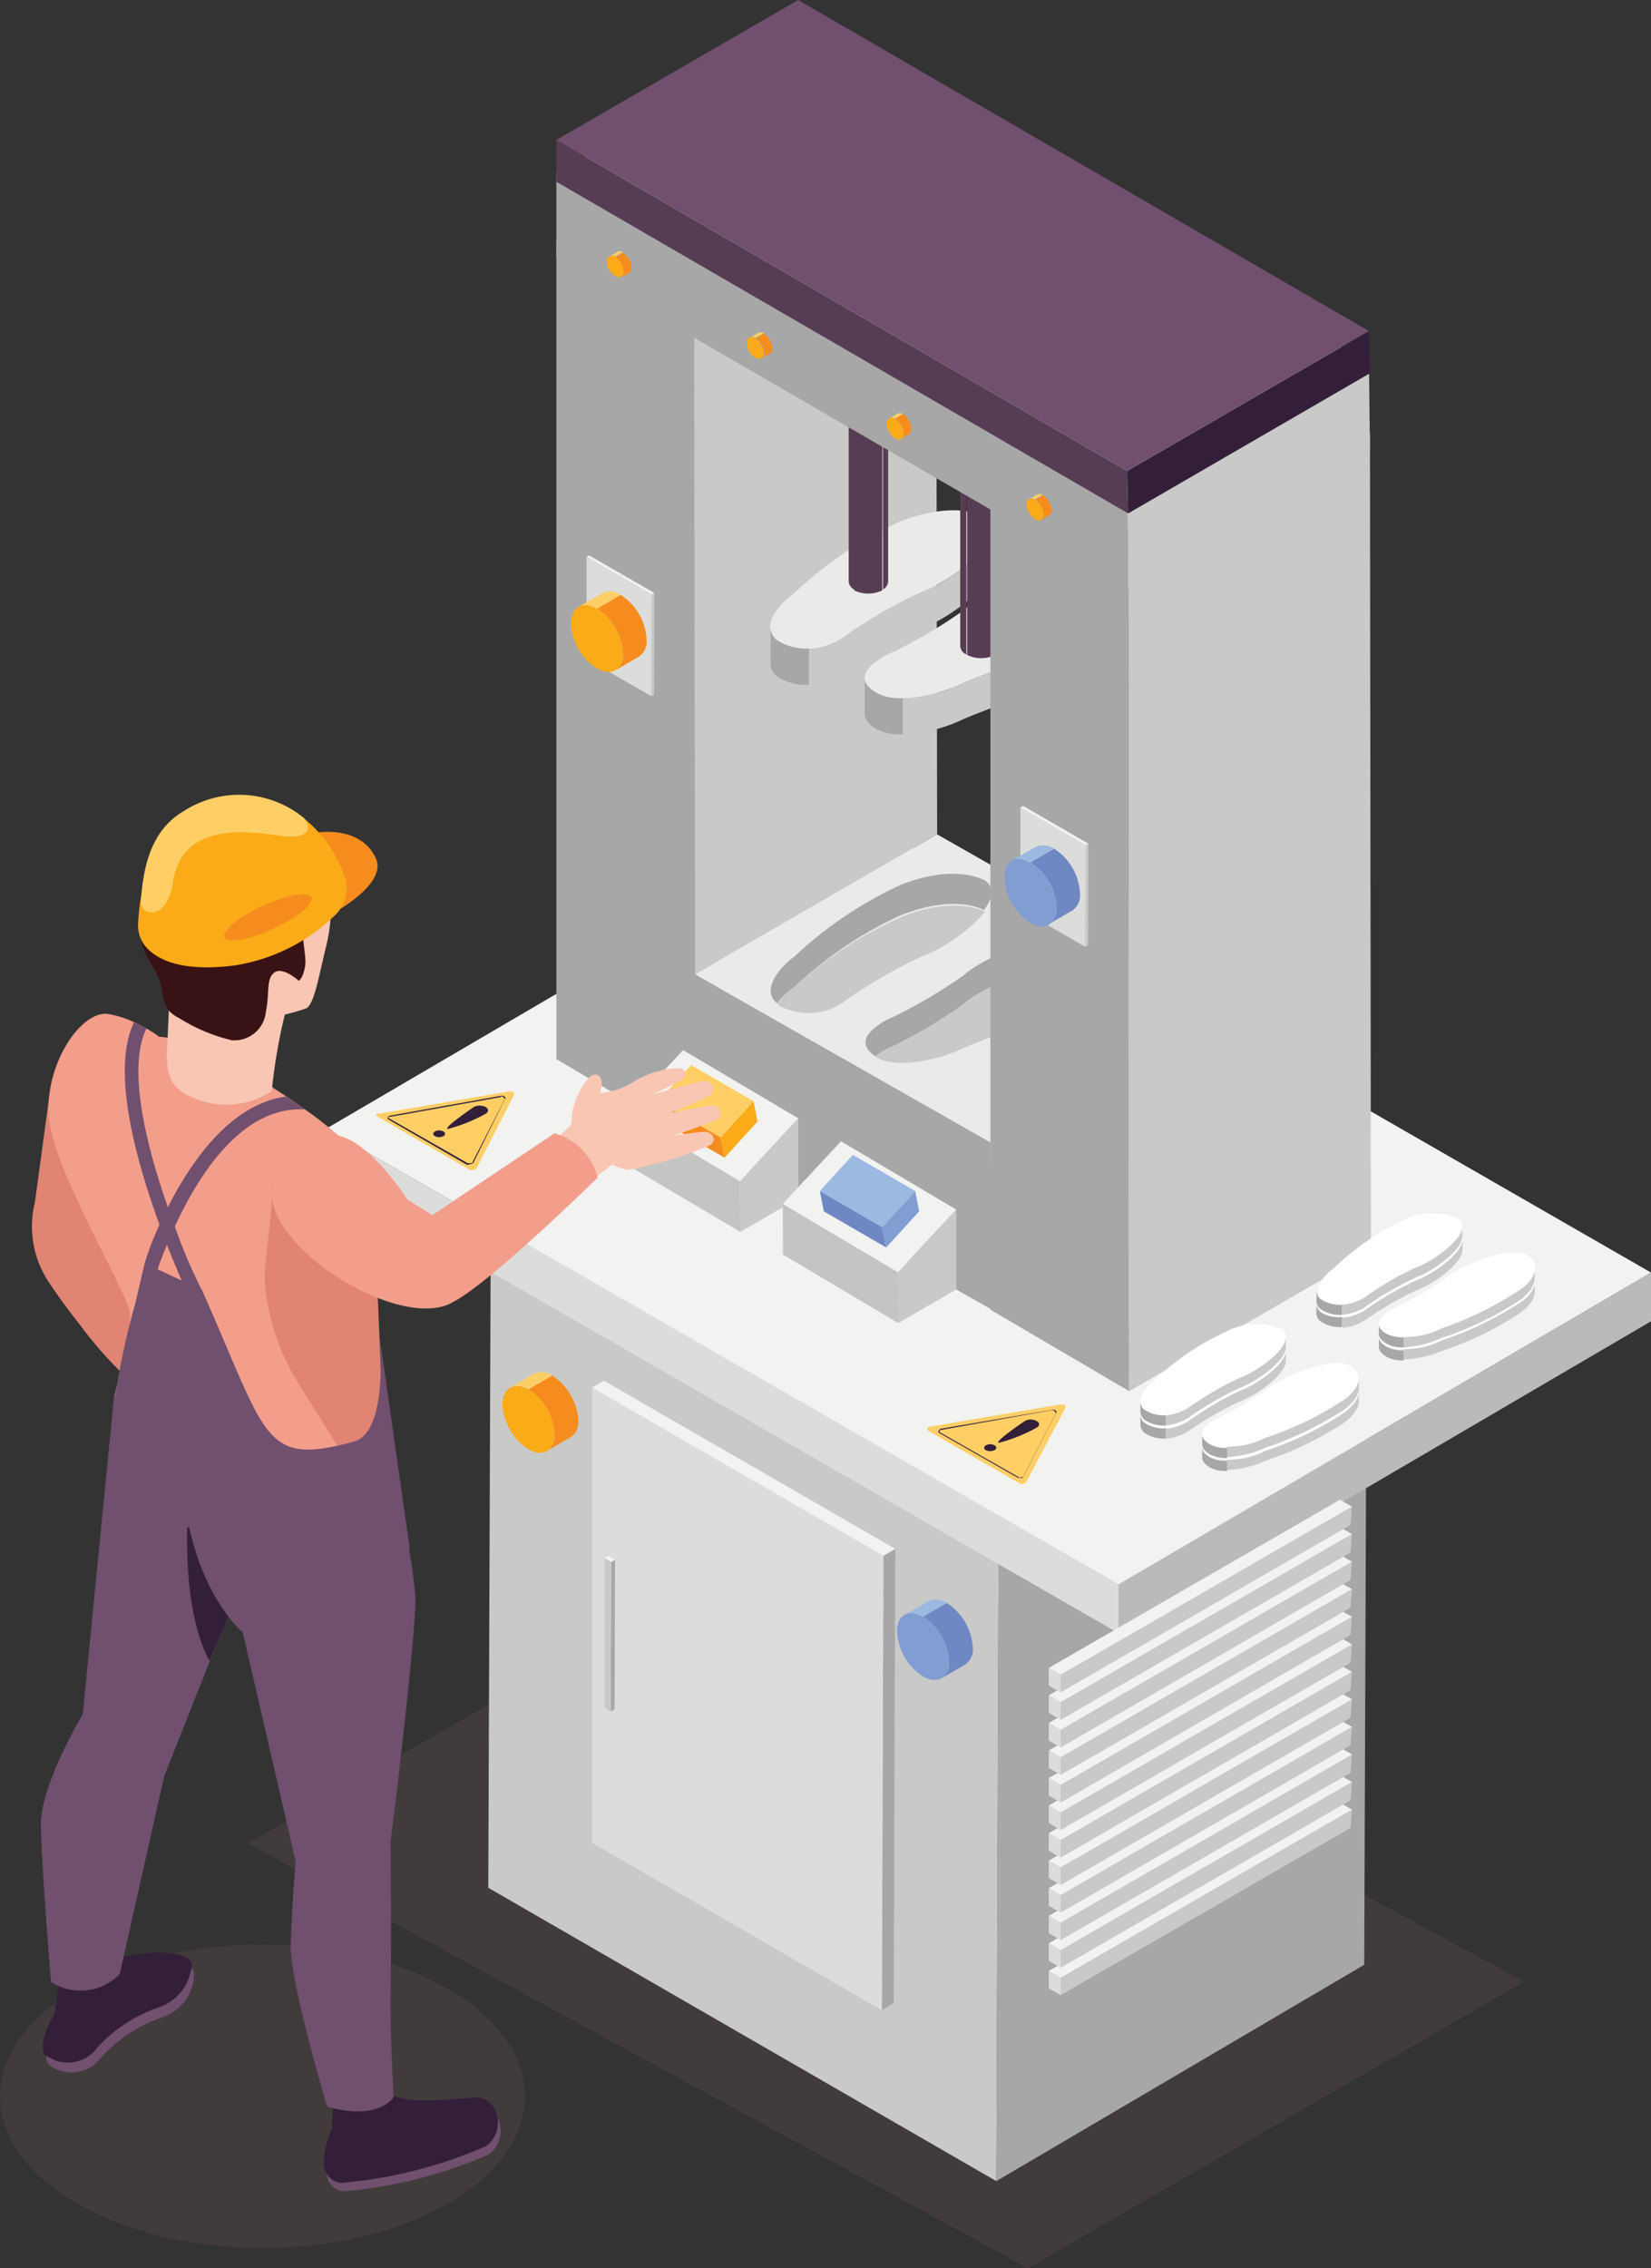 <?xml version="1.0" encoding="UTF-8"?> <svg xmlns="http://www.w3.org/2000/svg" viewBox="0 0 83.65 114.91"><rect x="0" y="0" width="83.65" height="114.91" fill="#333333" stroke="none"/><defs><style>.cls-1{opacity:0.5;}.cls-2{fill:#524345;}.cls-3{isolation:isolate;}.cls-4{fill:#a7a7a7;}.cls-5{fill:#c9c9c8;}.cls-6{fill:#f2f2f0;}.cls-7{fill:#ffcf66;}.cls-8{fill:#f68c1e;}.cls-9{fill:#fbab17;}.cls-10{fill:#dcdcdb;}.cls-11{fill:#9bb9e1;}.cls-12{fill:#6e88c3;}.cls-13{fill:#819ed3;}.cls-14{fill:#bababa;}.cls-15{fill:#331f3a;}.cls-16{fill:#eaeae8;}.cls-17{fill:#563d54;}.cls-18{fill:#70506e;}.cls-19{fill:#c4c4c3;}.cls-20{fill:#f8c6b3;}.cls-21{fill:#e18474;}.cls-22{fill:#f39d8b;}.cls-23{fill:#391215;}.cls-24{fill:#fff;}</style></defs><g id="Слой_2" data-name="Слой 2"><g id="Слой_1-2" data-name="Слой 1"><g class="cls-1"><ellipse class="cls-2" cx="13.3" cy="106.2" rx="13.3" ry="7.68"></ellipse></g><g class="cls-1"><polygon class="cls-2" points="77.21 100.4 37.71 78.88 12.58 93.39 52.08 114.91 77.21 100.4"></polygon></g><g class="cls-3"><polygon class="cls-4" points="69.25 64.69 69.12 99.54 50.48 110.5 50.61 75.64 69.25 64.69"></polygon><polygon class="cls-5" points="50.61 75.64 50.48 110.5 24.74 95.64 24.87 60.78 50.61 75.64"></polygon><polygon class="cls-6" points="69.25 64.69 50.61 75.64 24.87 60.78 43.52 49.83 69.25 64.69"></polygon></g><g class="cls-3"><path class="cls-7" d="M25.84,70.3l1.21-.7a.92.92,0,0,1,.93.09l-1.2.7A.93.93,0,0,0,25.84,70.3Z"></path><path class="cls-8" d="M28.91,72.81l-1.2.7a.89.89,0,0,0,.38-.84,2.88,2.88,0,0,0-1.31-2.28l1.2-.7A2.92,2.92,0,0,1,29.3,72,.89.89,0,0,1,28.91,72.81Z"></path><path class="cls-9" d="M26.78,70.39a2.88,2.88,0,0,1,1.31,2.28c0,.84-.59,1.17-1.32.75a2.88,2.88,0,0,1-1.31-2.27C25.46,70.31,26.05,70,26.78,70.39Z"></path></g><g class="cls-3"><polygon class="cls-4" points="45.36 78.47 45.28 101.49 44.68 101.84 44.76 78.82 45.36 78.47"></polygon><polygon class="cls-10" points="44.76 78.82 44.68 101.84 30 93.36 30 70.3 44.76 78.82"></polygon><polygon class="cls-6" points="45.36 78.47 44.76 78.82 30 70.3 30.6 69.95 45.36 78.47"></polygon></g><g class="cls-3"><path class="cls-11" d="M45.83,81.82l1.21-.7a.92.92,0,0,1,.93.09l-1.2.7A.93.93,0,0,0,45.83,81.82Z"></path><path class="cls-12" d="M48.9,84.33l-1.2.7a.92.92,0,0,0,.38-.85,2.85,2.85,0,0,0-1.31-2.27l1.2-.7a2.9,2.9,0,0,1,1.32,2.27A.92.92,0,0,1,48.9,84.33Z"></path><path class="cls-13" d="M46.77,81.91a2.85,2.85,0,0,1,1.31,2.27c0,.84-.59,1.17-1.32.75a2.88,2.88,0,0,1-1.31-2.27C45.45,81.82,46,81.49,46.77,81.91Z"></path></g><g class="cls-3"><polygon class="cls-4" points="31.16 79.02 31.14 86.59 30.94 86.71 30.97 79.13 31.16 79.02"></polygon><polygon class="cls-5" points="30.97 79.13 30.94 86.71 30.63 86.52 30.63 78.94 30.97 79.13"></polygon><polygon class="cls-6" points="31.16 79.02 30.97 79.13 30.63 78.94 30.83 78.82 31.16 79.02"></polygon></g><polygon class="cls-14" points="83.65 64.47 83.65 66.94 56.67 82.74 56.67 80.27 83.65 64.47"></polygon><polygon class="cls-10" points="56.67 80.27 56.67 82.74 16.53 59.65 16.53 57.18 56.67 80.27"></polygon><polygon class="cls-6" points="83.65 64.47 56.67 80.27 16.53 57.18 43.51 41.38 83.65 64.47"></polygon><path class="cls-7" d="M19.12,56.57l4.65,2.68c.11.06.3,0,.34,0l1.95-3.81c0-.09-.1-.17-.26-.15l-6.59,1.13C19.06,56.39,19,56.5,19.12,56.57Z"></path><path class="cls-15" d="M23.77,59a.31.31,0,0,1-.13,0l-3.95-2.28a.09.09,0,0,1-.05-.1s.06-.09.13-.1l5.6-1a.21.21,0,0,1,.22.06.08.08,0,0,1,0,.09L24,58.88a.13.13,0,0,1-.1.07Zm1.61-3.42-5.6,1c-.06,0-.09,0-.1.06a.07.07,0,0,0,0,0l4,2.28a.24.24,0,0,0,.17,0s.06,0,.07,0l1.65-3.23s0,0,0,0A.2.2,0,0,0,25.38,55.54Z"></path><path class="cls-15" d="M24.6,56.43a8.18,8.18,0,0,1-1.93.77c-.17-.09,1.17-1,1.34-1.12a.68.68,0,0,1,.59,0C24.77,56.18,24.77,56.33,24.6,56.43Z"></path><path class="cls-15" d="M22.46,57.56a.45.45,0,0,1-.42,0c-.12-.06-.12-.17,0-.24a.45.45,0,0,1,.42,0C22.58,57.39,22.58,57.5,22.46,57.56Z"></path><path class="cls-7" d="M47,72.47l4.65,2.68c.11.07.3,0,.34-.05L54,71.29c0-.09-.1-.17-.26-.14l-6.59,1.12C47,72.29,46.93,72.4,47,72.47Z"></path><path class="cls-15" d="M51.69,74.86a.28.28,0,0,1-.13,0l-4-2.28a.09.09,0,0,1,0-.1s.06-.09.13-.1l5.6-.95a.22.22,0,0,1,.22.06.08.08,0,0,1,0,.09l-1.65,3.23a.13.13,0,0,1-.1.07Zm1.61-3.42-5.6,1a.13.13,0,0,0-.1.06.07.07,0,0,0,0,.05l4,2.28a.24.24,0,0,0,.17,0,.13.13,0,0,0,.07,0l1.65-3.23s0,0,0,0A.2.2,0,0,0,53.3,71.44Z"></path><path class="cls-15" d="M52.52,72.33a8.18,8.18,0,0,1-1.93.77c-.17-.09,1.17-1,1.34-1.11a.62.62,0,0,1,.59,0C52.69,72.08,52.69,72.23,52.52,72.33Z"></path><path class="cls-15" d="M50.38,73.47a.51.51,0,0,1-.42,0,.13.13,0,0,1,0-.25.45.45,0,0,1,.42,0A.13.13,0,0,1,50.38,73.47Z"></path><g class="cls-3"><polygon class="cls-10" points="53.14 99.85 53.14 100.73 53.74 101.08 53.74 100.2 53.14 99.85"></polygon><polygon class="cls-5" points="53.74 100.2 53.74 101.08 68.42 92.61 68.5 91.68 53.74 100.2"></polygon><polygon class="cls-6" points="53.14 99.85 53.74 100.2 68.5 91.68 67.89 91.33 53.14 99.85"></polygon></g><g class="cls-3"><polygon class="cls-10" points="53.14 98.45 53.14 99.34 53.74 99.69 53.74 98.8 53.14 98.45"></polygon><polygon class="cls-5" points="53.74 98.8 53.74 99.69 68.42 91.21 68.5 90.28 53.74 98.8"></polygon><polygon class="cls-6" points="53.14 98.45 53.74 98.8 68.5 90.28 67.89 89.93 53.14 98.45"></polygon></g><g class="cls-3"><polygon class="cls-10" points="53.14 97.06 53.14 97.94 53.74 98.29 53.74 97.41 53.14 97.06"></polygon><polygon class="cls-5" points="53.74 97.41 53.74 98.29 68.42 89.82 68.5 88.89 53.74 97.41"></polygon><polygon class="cls-6" points="53.14 97.06 53.74 97.41 68.5 88.89 67.89 88.53 53.14 97.06"></polygon></g><g class="cls-3"><polygon class="cls-10" points="53.14 95.66 53.14 96.55 53.74 96.9 53.74 96.01 53.14 95.66"></polygon><polygon class="cls-5" points="53.74 96.01 53.74 96.9 68.42 88.42 68.5 87.49 53.74 96.01"></polygon><polygon class="cls-6" points="53.14 95.66 53.74 96.01 68.5 87.49 67.89 87.14 53.14 95.66"></polygon></g><g class="cls-3"><polygon class="cls-10" points="53.14 94.26 53.14 95.15 53.74 95.5 53.74 94.61 53.14 94.26"></polygon><polygon class="cls-5" points="53.74 94.61 53.74 95.5 68.42 87.03 68.5 86.09 53.74 94.61"></polygon><polygon class="cls-6" points="53.14 94.26 53.74 94.61 68.5 86.09 67.89 85.74 53.14 94.26"></polygon></g><g class="cls-3"><polygon class="cls-10" points="53.14 92.87 53.14 93.76 53.74 94.11 53.74 93.22 53.14 92.87"></polygon><polygon class="cls-5" points="53.74 93.22 53.74 94.11 68.42 85.63 68.5 84.7 53.74 93.22"></polygon><polygon class="cls-6" points="53.14 92.87 53.74 93.22 68.5 84.7 67.89 84.35 53.14 92.87"></polygon></g><g class="cls-3"><polygon class="cls-10" points="53.14 91.47 53.14 92.36 53.74 92.71 53.74 91.82 53.14 91.47"></polygon><polygon class="cls-5" points="53.74 91.82 53.74 92.71 68.42 84.24 68.5 83.31 53.74 91.82"></polygon><polygon class="cls-6" points="53.14 91.47 53.74 91.82 68.5 83.31 67.89 82.95 53.14 91.47"></polygon></g><g class="cls-3"><polygon class="cls-10" points="53.14 90.08 53.14 90.97 53.74 91.32 53.74 90.43 53.14 90.08"></polygon><polygon class="cls-5" points="53.74 90.43 53.74 91.32 68.42 82.84 68.5 81.91 53.74 90.43"></polygon><polygon class="cls-6" points="53.14 90.08 53.74 90.43 68.5 81.91 67.89 81.56 53.14 90.08"></polygon></g><g class="cls-3"><polygon class="cls-10" points="53.14 88.68 53.14 89.57 53.74 89.92 53.74 89.03 53.14 88.68"></polygon><polygon class="cls-5" points="53.74 89.03 53.74 89.92 68.42 81.45 68.5 80.51 53.74 89.03"></polygon><polygon class="cls-6" points="53.14 88.68 53.74 89.03 68.5 80.51 67.89 80.16 53.14 88.68"></polygon></g><g class="cls-3"><polygon class="cls-10" points="53.14 87.29 53.14 88.18 53.74 88.53 53.74 87.64 53.14 87.29"></polygon><polygon class="cls-5" points="53.74 87.64 53.74 88.53 68.42 80.05 68.5 79.12 53.74 87.64"></polygon><polygon class="cls-6" points="53.14 87.29 53.74 87.64 68.5 79.12 67.89 78.77 53.14 87.29"></polygon></g><g class="cls-3"><polygon class="cls-10" points="53.14 85.89 53.14 86.78 53.74 87.13 53.74 86.24 53.14 85.89"></polygon><polygon class="cls-5" points="53.74 86.24 53.74 87.13 68.42 78.66 68.5 77.72 53.74 86.24"></polygon><polygon class="cls-6" points="53.14 85.89 53.74 86.24 68.5 77.72 67.89 77.37 53.14 85.89"></polygon></g><g class="cls-3"><polygon class="cls-10" points="53.14 84.5 53.14 85.39 53.74 85.74 53.74 84.85 53.14 84.5"></polygon><polygon class="cls-5" points="53.74 84.85 53.74 85.74 68.42 77.26 68.5 76.33 53.74 84.85"></polygon><polygon class="cls-6" points="53.14 84.5 53.74 84.85 68.5 76.33 67.89 75.98 53.14 84.5"></polygon></g><polygon class="cls-4" points="28.19 12.21 28.19 53.66 35.22 57.8 38.12 35.79 35.17 16.32 28.19 12.21"></polygon><g class="cls-3"><polygon class="cls-5" points="35.17 16.32 35.22 49.36 47.48 42.27 47.43 9.22 35.17 16.32"></polygon><polygon class="cls-6" points="28.19 12.21 35.17 16.32 44.82 10.75 37.83 6.64 28.19 12.21"></polygon></g><g class="cls-3"><polygon class="cls-4" points="35.22 49.36 35.22 57.8 50.23 66.34 50.18 57.87 35.22 49.36"></polygon><polygon class="cls-16" points="35.22 49.36 50.18 57.87 62.43 50.78 47.48 42.27 35.22 49.36"></polygon></g><path class="cls-4" d="M48.8,50.89c.88-.84,5-2.74,6.57-1.82a1.86,1.86,0,0,1,.27.23,1.11,1.11,0,0,0-.23-1.73c-1.61-.92-5.69,1-6.56,1.82a25,25,0,0,1-4,2.32c-1.11.65-1.32,1.26-.5,1.8a4.6,4.6,0,0,1,.46-.3A24.49,24.49,0,0,0,48.8,50.89Z"></path><path class="cls-5" d="M48.71,53.15c1.2-.57,4.37-1.51,6.25-3.12a4,4,0,0,0,.68-.73,1.86,1.86,0,0,0-.27-.23c-1.61-.92-5.69,1-6.57,1.82a24.49,24.49,0,0,1-4,2.32,4.6,4.6,0,0,0-.46.3.5.5,0,0,0,.12.08C45.45,54.15,47.51,53.71,48.71,53.15Z"></path><path class="cls-4" d="M40.25,50a20.12,20.12,0,0,1,5.36-3.62c2.76-1.1,4.16-.32,4.24-.27l0,0c.46-.61.57-1.18,0-1.54-.08,0-1.48-.83-4.24.27a20.12,20.12,0,0,0-5.36,3.62c-.92.67-1.65,1.79-.87,2.37A3.78,3.78,0,0,1,40.25,50Z"></path><path class="cls-5" d="M42.75,50.76a24.19,24.19,0,0,1,4-2.32,8.36,8.36,0,0,0,3.17-2.26l0,0c-.08,0-1.48-.83-4.24.27A20.12,20.12,0,0,0,40.25,50a3.78,3.78,0,0,0-.87.87l.12.09A3.11,3.11,0,0,0,42.75,50.76Z"></path><g class="cls-3"><path class="cls-4" d="M44.44,35.11c-.43-.24-.63-.5-.63-.77v1.83c0,.27.2.53.62.78a2.6,2.6,0,0,0,1.31.25V35.37A2.46,2.46,0,0,1,44.44,35.11Z"></path><path class="cls-5" d="M54.92,31.56c-1.88,1.6-5.05,2.55-6.25,3.11a7.74,7.74,0,0,1-2.93.7V37.2a7.74,7.74,0,0,0,2.93-.7c1.19-.56,4.36-1.51,6.24-3.11.76-.65,1-1.17,1-1.56V30C55.91,30.39,55.67,30.91,54.92,31.56Z"></path><path class="cls-16" d="M55.37,29.1c.07,0,1.42.85-.45,2.46s-5.05,2.55-6.25,3.11-3.26,1-4.23.44-.79-1.2.38-1.88a24.46,24.46,0,0,0,4-2.31C49.68,30.08,53.76,28.17,55.37,29.1Z"></path></g><path class="cls-16" d="M49.85,26.16c1.61.93-1.67,3.3-3.12,3.81a24.16,24.16,0,0,0-4,2.31,3.11,3.11,0,0,1-3.25.23c-1-.56-.22-1.76.75-2.45a19.86,19.86,0,0,1,5.36-3.63C48.37,25.34,49.77,26.12,49.85,26.16Z"></path><path class="cls-4" d="M39.5,32.51a.81.81,0,0,1-.46-.72v1.83a.8.8,0,0,0,.45.72,2.52,2.52,0,0,0,1.51.35V32.86A2.64,2.64,0,0,1,39.5,32.51Z"></path><path class="cls-5" d="M46.73,30a24.16,24.16,0,0,0-4,2.31,3.93,3.93,0,0,1-1.75.58v1.83a3.9,3.9,0,0,0,1.74-.58,25.34,25.34,0,0,1,4-2.31c1.18-.42,3.55-2.05,3.56-3.15V26.82C50.28,27.92,47.9,29.55,46.73,30Z"></path><g class="cls-3"><path class="cls-17" d="M43,19l0,10.46a.5.5,0,0,0,.31.42l0,0V19.43A.53.53,0,0,1,43,19Z"></path><path class="cls-17" d="M44.74,19.43h0V29.86a.49.49,0,0,0,.26-.4l0-10.45A.51.51,0,0,1,44.74,19.43Z"></path><path class="cls-17" d="M43.28,19.43V29.91a1.64,1.64,0,0,0,1.42,0l0,0V19.43A1.63,1.63,0,0,1,43.28,19.43Z"></path><path class="cls-16" d="M44.74,18.58c.41.23.41.61,0,.85a1.63,1.63,0,0,1-1.46,0c-.41-.24-.41-.62,0-.85A1.59,1.59,0,0,1,44.74,18.58Z"></path></g><g class="cls-3"><path class="cls-17" d="M48.65,22.28l0,10.45a.51.51,0,0,0,.31.43l0,0V22.7A.51.51,0,0,1,48.65,22.28Z"></path><path class="cls-4" d="M50.42,22.71h0V33.14a.51.51,0,0,0,.27-.4l0-10.46A.52.52,0,0,1,50.42,22.71Z"></path><path class="cls-17" d="M49,22.7V33.18a1.61,1.61,0,0,0,1.42,0l0,0V22.71A1.6,1.6,0,0,1,49,22.7Z"></path><path class="cls-16" d="M50.41,21.86a.45.45,0,0,1,0,.85,1.62,1.62,0,0,1-1.47,0c-.4-.23-.41-.61,0-.84A1.57,1.57,0,0,1,50.41,21.86Z"></path></g><g class="cls-3"><polygon class="cls-4" points="50.18 24.91 50.18 66.35 57.21 70.48 57.16 29.01 50.18 24.91"></polygon><polygon class="cls-5" points="57.16 29.01 57.21 70.48 69.46 63.39 69.41 21.91 57.16 29.01"></polygon></g><g class="cls-3"><polygon class="cls-4" points="28.19 8.73 28.19 13.06 57.16 29.86 57.11 25.5 28.19 8.73"></polygon><polygon class="cls-5" points="57.11 25.5 57.16 29.86 69.41 22.76 69.36 18.4 57.11 25.5"></polygon><polygon class="cls-6" points="28.19 8.73 57.11 25.5 69.36 18.4 40.44 1.63 28.19 8.73"></polygon></g><g class="cls-3"><polygon class="cls-17" points="28.19 7.09 28.19 9.21 57.16 26.01 57.11 23.86 28.19 7.09"></polygon><polygon class="cls-15" points="57.11 23.86 57.16 26.01 69.41 18.91 69.36 16.77 57.11 23.86"></polygon><polygon class="cls-18" points="28.19 7.09 57.11 23.86 69.36 16.77 40.44 0 28.19 7.09"></polygon></g><g class="cls-3"><polygon class="cls-19" points="37.51 62.41 31.67 58.95 31.66 56.37 37.5 59.84 37.51 62.41"></polygon><polygon class="cls-6" points="37.5 59.84 31.66 56.37 34.61 53.2 40.45 56.66 37.5 59.84"></polygon><polygon class="cls-5" points="40.45 56.66 40.45 60.71 37.51 62.41 37.5 59.84 40.45 56.66"></polygon></g><g class="cls-3"><polygon class="cls-8" points="33.35 55.79 33.55 56.82 36.71 58.65 36.51 57.62 33.35 55.79"></polygon><polygon class="cls-9" points="36.51 57.62 36.71 58.65 38.38 56.82 38.18 55.79 36.51 57.62"></polygon><polygon class="cls-7" points="33.35 55.79 36.51 57.62 38.18 55.79 35.02 53.96 33.35 55.79"></polygon></g><g class="cls-3"><polygon class="cls-19" points="45.51 67.03 39.67 63.56 39.66 60.99 45.5 64.45 45.51 67.03"></polygon><polygon class="cls-6" points="45.5 64.45 39.66 60.99 42.61 57.82 48.45 61.28 45.5 64.45"></polygon><polygon class="cls-5" points="48.45 61.28 48.45 65.33 45.51 67.03 45.5 64.45 48.45 61.28"></polygon></g><g class="cls-3"><polygon class="cls-12" points="41.54 60.34 41.74 61.37 44.9 63.2 44.7 62.17 41.54 60.34"></polygon><polygon class="cls-13" points="44.7 62.17 44.9 63.2 46.57 61.37 46.37 60.34 44.7 62.17"></polygon><polygon class="cls-11" points="41.54 60.34 44.7 62.17 46.37 60.34 43.21 58.51 41.54 60.34"></polygon></g><g class="cls-3"><polygon class="cls-5" points="55.14 42.74 55.13 47.89 54.99 47.97 55.01 42.82 55.14 42.74"></polygon><polygon class="cls-10" points="55.01 42.82 54.99 47.97 51.7 46.07 51.7 40.91 55.01 42.82"></polygon><polygon class="cls-6" points="55.14 42.74 55.01 42.82 51.7 40.91 51.84 40.83 55.14 42.74"></polygon></g><g class="cls-3"><polygon class="cls-5" points="33.15 30.04 33.14 35.2 33 35.27 33.02 30.12 33.15 30.04"></polygon><polygon class="cls-10" points="33.02 30.12 33 35.27 29.72 33.38 29.72 28.21 33.02 30.12"></polygon><polygon class="cls-6" points="33.15 30.04 33.02 30.12 29.72 28.21 29.85 28.14 33.15 30.04"></polygon></g><g class="cls-3"><path class="cls-7" d="M29.31,30.75l1.21-.7a.92.92,0,0,1,.93.09l-1.2.7A.93.93,0,0,0,29.31,30.75Z"></path><path class="cls-8" d="M32.38,33.26l-1.2.7a.93.93,0,0,0,.38-.84,2.89,2.89,0,0,0-1.31-2.28l1.2-.7a2.87,2.87,0,0,1,1.31,2.28A.91.91,0,0,1,32.38,33.26Z"></path><path class="cls-9" d="M30.25,30.84a2.89,2.89,0,0,1,1.31,2.28c0,.83-.59,1.17-1.32.74a2.83,2.83,0,0,1-1.31-2.26C28.93,30.76,29.52,30.42,30.25,30.84Z"></path></g><g class="cls-3"><path class="cls-11" d="M51.27,43.6l1.21-.7a1,1,0,0,1,.93.1l-1.21.7A1,1,0,0,0,51.27,43.6Z"></path><path class="cls-12" d="M54.34,46.12l-1.2.7a.94.94,0,0,0,.38-.85A2.86,2.86,0,0,0,52.2,43.7l1.21-.7a2.85,2.85,0,0,1,1.31,2.27A.92.92,0,0,1,54.34,46.12Z"></path><path class="cls-13" d="M52.2,43.7A2.86,2.86,0,0,1,53.52,46c0,.84-.59,1.17-1.32.75a2.85,2.85,0,0,1-1.31-2.27C50.89,43.61,51.48,43.28,52.2,43.7Z"></path></g><g class="cls-3"><path class="cls-7" d="M30.87,13l.39-.23a.28.28,0,0,1,.3,0l-.39.23A.28.28,0,0,0,30.87,13Z"></path><path class="cls-8" d="M31.87,13.83l-.39.22a.3.3,0,0,0,.12-.27,1,1,0,0,0-.43-.74l.39-.23a1,1,0,0,1,.43.74A.3.3,0,0,1,31.87,13.83Z"></path><path class="cls-9" d="M31.17,13a1,1,0,0,1,.43.74c0,.27-.19.38-.43.24a.92.92,0,0,1-.43-.74C30.74,13,30.94,12.9,31.17,13Z"></path></g><g class="cls-3"><path class="cls-7" d="M38,17.1l.39-.22a.32.32,0,0,1,.31,0l-.4.23A.3.3,0,0,0,38,17.1Z"></path><path class="cls-8" d="M39,17.92l-.39.23a.29.29,0,0,0,.12-.27,1,1,0,0,0-.43-.75l.4-.23a1,1,0,0,1,.43.75A.29.29,0,0,1,39,17.92Z"></path><path class="cls-9" d="M38.26,17.13a1,1,0,0,1,.43.75c0,.27-.19.38-.43.24a.94.94,0,0,1-.42-.74C37.84,17.11,38,17,38.26,17.13Z"></path></g><g class="cls-3"><path class="cls-7" d="M45.05,21.2l.4-.23a.3.3,0,0,1,.3,0l-.39.23A.3.3,0,0,0,45.05,21.2Z"></path><path class="cls-8" d="M46.05,22l-.39.22a.29.29,0,0,0,.13-.27,1,1,0,0,0-.43-.74l.39-.23a1,1,0,0,1,.43.74A.3.3,0,0,1,46.05,22Z"></path><path class="cls-9" d="M45.36,21.23a1,1,0,0,1,.43.74c0,.27-.2.38-.44.24a.93.93,0,0,1-.42-.74C44.93,21.2,45.12,21.09,45.36,21.23Z"></path></g><g class="cls-3"><path class="cls-7" d="M52.15,25.29l.39-.22a.28.28,0,0,1,.3,0l-.39.22A.3.3,0,0,0,52.15,25.29Z"></path><path class="cls-8" d="M53.15,26.11l-.4.23a.3.3,0,0,0,.13-.27,1,1,0,0,0-.43-.75l.39-.22a.92.92,0,0,1,.43.74A.3.3,0,0,1,53.15,26.11Z"></path><path class="cls-9" d="M52.45,25.32a1,1,0,0,1,.43.75c0,.27-.19.38-.43.24a1,1,0,0,1-.43-.74C52,25.3,52.21,25.19,52.45,25.32Z"></path></g><path class="cls-15" d="M3.13,99.21,2.77,102s-1,1.67-.43,2.18A1.86,1.86,0,0,0,5,103.69a7.55,7.55,0,0,1,3.08-2,2.34,2.34,0,0,0,1.65-2.15c-.09-.89-2.95-.63-3.86-.31l-.22-.74Z"></path><path class="cls-18" d="M9.69,99.7a2.44,2.44,0,0,1-1.65,2,7.55,7.55,0,0,0-3.08,2,1.86,1.86,0,0,1-2.62.44s0,0,0,0a.61.61,0,0,0,.19.5,1.86,1.86,0,0,0,2.62-.44,7.58,7.58,0,0,1,3.07-2A2.34,2.34,0,0,0,9.83,100,.42.42,0,0,0,9.69,99.7Z"></path><path class="cls-18" d="M5.79,70.68,4.2,86.84S2.07,90.4,2.08,92.41s.51,8,.51,8a2.77,2.77,0,0,0,3.47-.4L8.31,90,12.86,78.5A35.49,35.49,0,0,0,13,72.43C12.68,70.45,6.64,68,5.79,70.68Z"></path><path class="cls-18" d="M5.79,70.68,4.2,86.84S2.07,90.4,2.08,92.41s.51,8,.51,8a2.77,2.77,0,0,0,3.47-.4L8.31,90,12.86,78.5A35.49,35.49,0,0,0,13,72.43C12.68,70.45,6.64,68,5.79,70.68Z"></path><path class="cls-15" d="M9.66,74.72s-.8,6.15.95,9.43l2.22-5.24Z"></path><path class="cls-15" d="M16.91,105.91l-.09,1.92s-1.19,2.58.49,2.76a23.15,23.15,0,0,0,7.32-1.86c1-.71.68-2.49-.52-2.46s-3.33.41-4.37-.2L19.39,105S17.17,105.12,16.91,105.91Z"></path><path class="cls-18" d="M25.21,107.3a1.45,1.45,0,0,1-.58,1.43,23.15,23.15,0,0,1-7.32,1.86.89.89,0,0,1-.75-.46.91.91,0,0,0,.88.88,23.15,23.15,0,0,0,7.32-1.86A1.48,1.48,0,0,0,25.21,107.3Z"></path><path class="cls-18" d="M19.65,74.2a29.91,29.91,0,0,1,1.4,6.72c0,2.37-1.26,12.38-1.26,12.38s.05,5.63,0,7.39.15,5.55.15,5.55-.69,1.23-3.36.49c0,0-1.9-6.33-1.85-8.21s.25-4.21.25-4.21L12.3,82.7s-3.1-2.54-3.1-9.08a13.67,13.67,0,0,1,.27-2.39c.37-2.13,4.52.55,6.67.77C17.73,72.16,19.3,72.71,19.65,74.2Z"></path><path class="cls-15" d="M19.15,74.32A9.07,9.07,0,0,1,9,75.35a2.32,2.32,0,0,1-.39-1.07Z"></path><path class="cls-20" d="M10.88,75.39c-.18-.53-.84-1.81-.84-1.81l1.16,1.53c.21.29.89.15.64-.37s-1-1.86-1-1.86.75.89,1,1.11.82.09.52-.47-2-2.71-2.35-3.17c-.16-.21-1-1.55-1-1.55l-.58-1.16L6.22,68.93,6.84,70l-.3.41A3.47,3.47,0,0,0,6,72.34c0,.39.54.56.87-.27a3.68,3.68,0,0,1,.87,1.47,4.27,4.27,0,0,0,1.27,2c.23.09.55,0,.34-.54s-.54-1.28-.54-1.28,1.08,1.63,1.35,2S11.06,75.92,10.88,75.39Z"></path><path class="cls-21" d="M2.5,55.53,1.77,60.9A5.11,5.11,0,0,0,2.5,65c.45.67,1,1.43,1.59,2.17a19.81,19.81,0,0,0,2.23,2.53s2.27,0,2.51-1.57l-3.5-6.22S8,59,6.9,57.1C6.11,55.67,4.06,55.35,2.5,55.53Z"></path><path class="cls-22" d="M5.9,70.3a2.23,2.23,0,0,0,0,1.09A4.45,4.45,0,0,0,9.2,74.68c5.65,1.59,8.89.16,8.89.16l1-10.11s1.19-4.51-1.85-7.12c-.57-.49-1.19-1-1.83-1.43-.31-.22-.61-.44-.93-.65-2.57-1.72-5.29-3-6.41-3a5.33,5.33,0,0,0-.66-.43c-.19-.1-.39-.21-.63-.32a4.94,4.94,0,0,0-1.32-.41c-1.3-.17-3.11,2.36-3,5.06s4.07,9.13,4.14,10.15A14.16,14.16,0,0,1,5.9,70.3Z"></path><path class="cls-21" d="M18.09,74.84l-2.93-4.69a11.65,11.65,0,0,1-1.72-4.91c-.13-1.23.33-3.1.35-5s3.19,1.22,4.74-1a8.51,8.51,0,0,1,.57,5.54l.38,8.93c0,.49-.23.61-.79.91C18.53,74.66,18.09,74.84,18.09,74.84Z"></path><path class="cls-20" d="M14.56,50.9a27.55,27.55,0,0,0-.79,4.38,4.18,4.18,0,0,1-3.4.54c-1.86-.52-1.87-1.45-1.92-2.27l.18-4.12S14.05,50,14.56,50.9Z"></path><path class="cls-20" d="M16.05,43.5s1.19,1.52.48,4.42c-.39,1.58-.59,2.89-1,3.16a9.84,9.84,0,0,1-2.31.52,3.33,3.33,0,0,1-2.47-.44,5,5,0,0,1-2.48-2.55c-.21-.84-.7-4.28.86-5.43s4.62-.83,5.51-.51A4.56,4.56,0,0,1,16.05,43.5Z"></path><path class="cls-23" d="M15.14,49.69s.22-.12.32-.76-.41-2,.18-2.78a14.31,14.31,0,0,0,.83-1.22s.66-.84-.27-2.18c-.44-.64-1.24-1.4-3.83-1.31s-2.46.28-4,1.93a5.21,5.21,0,0,0-1.26,3.89c.08,1.24.73,1.59,1,2.52s.08,1.35,1,1.82a8.81,8.81,0,0,0,2.63,1.1,1.6,1.6,0,0,0,1.73-1.43c.2-1,0-1.68.43-2S15.14,49.69,15.14,49.69Z"></path><path class="cls-18" d="M20.76,78.44,19.22,67.63s.53,4.92-1.3,5.41c-4.61,1.24-4.34-.15-7.69-7.69L7.33,64l-.49,2.09a38.1,38.1,0,0,0-1,4.61c-.14,1.45-.61,3,1,4.81S10.9,78.72,20.76,78.44Z"></path><path class="cls-18" d="M8.09,62.07c.12.34.24.66.37,1,.79,2,1.51,3.51,1.59,3.68l.18-1.38a26.22,26.22,0,0,1-1.37-3.23h0c-.11-.3-.22-.62-.34-.94C7.39,58,6.44,54.1,7.42,52.11c-.19-.1-.39-.21-.63-.32C5.64,54.17,6.83,58.63,8.09,62.07Z"></path><path class="cls-18" d="M7.33,64l.48.85a16,16,0,0,1,.65-1.78c.11-.29.25-.61.4-.94,1.17-2.54,3.3-5.93,6.34-5.93h.22c-.31-.22-.61-.44-.93-.65-2.8.4-4.78,3.23-6,5.64-.16.31-.3.61-.43.9A14.92,14.92,0,0,0,7.33,64Z"></path><path class="cls-8" d="M16.92,46.24s2.7-1.45,2.13-2.74c-.74-1.66-2.95-1.48-3.93-1.11S15.74,46.33,16.92,46.24Z"></path><path class="cls-9" d="M17.41,44.26a1.92,1.92,0,0,1-.33,2,9.31,9.31,0,0,1-5.19,2.65c-2.63.34-3.95-.26-4.55-1A1.69,1.69,0,0,1,7,46.76a10.72,10.72,0,0,1,.18-1.51,6.45,6.45,0,0,1,2.08-3.88,4.91,4.91,0,0,1,5.92-.08A6.53,6.53,0,0,1,17.41,44.26Z"></path><path class="cls-7" d="M9.33,41.08a5.17,5.17,0,0,1,6.09.38c.47.66,0,1.07-1.24.88-2.08-.31-5-.54-5.43,2.41-.3,2-1.79,1.65-1.6.76C7.31,43.24,8,41.85,9.33,41.08Z"></path><path class="cls-8" d="M11.37,47.48c.1.33,1.19.15,2.41-.4s2.14-1.28,2-1.61-1.19-.15-2.42.4S11.26,47.14,11.37,47.48Z"></path><path class="cls-20" d="M31,59l-1.27,1-1.85-2L28.93,57a5,5,0,0,0,.05-.54,3.64,3.64,0,0,1,.9-1.9c.31-.28.82-.07.51.82a3.81,3.81,0,0,0,1.71-.57,4.46,4.46,0,0,1,2.39-.69c.25.09.45.37-.1.67s-1.32.65-1.32.65l2.47-.67c.48-.11.88.44.37.74s-1.94.87-1.94.87L36,56c.37-.08.82.5.25.75s-2.1.78-2.1.78,1.22-.19,1.58-.19.72.51.09.75a19.91,19.91,0,0,1-4,1.18A3.26,3.26,0,0,1,31,59Z"></path><path class="cls-22" d="M28.09,57.42l-6.18,4.14h0l-1.26-.78s-2-3.14-3.72-3.28a2.92,2.92,0,0,0-3.14,2.73c-.39,3,6.58,7.29,9.17,5.73,1.93-1,7.32-6.3,7.32-6.3A3.1,3.1,0,0,0,28.09,57.42Z"></path><g class="cls-3"><path class="cls-4" d="M70.27,68.24c-.28-.16-.41-.33-.41-.51v.51c0,.18.14.35.41.51a1.64,1.64,0,0,0,.86.17v-.51A1.79,1.79,0,0,1,70.27,68.24Z"></path><path class="cls-5" d="M77.15,65.9a17.06,17.06,0,0,1-4.1,2,5.26,5.26,0,0,1-1.93.46v.51A5.16,5.16,0,0,0,73,68.46a16.73,16.73,0,0,0,4.11-2c.49-.42.65-.76.65-1v-.51A1.45,1.45,0,0,1,77.15,65.9Z"></path><path class="cls-24" d="M77.45,64.29s.93.56-.3,1.61a17.06,17.06,0,0,1-4.1,2,3.74,3.74,0,0,1-2.78.29c-.64-.37-.52-.79.25-1.24a16.51,16.51,0,0,0,2.62-1.52C73.71,64.93,76.39,63.68,77.45,64.29Z"></path></g><path class="cls-24" d="M73.82,62.36c1.06.61-1.1,2.16-2,2.5a15.28,15.28,0,0,0-2.61,1.52,2.06,2.06,0,0,1-2.14.15c-.64-.37-.14-1.16.5-1.61A13,13,0,0,1,71,62.53,3.34,3.34,0,0,1,73.82,62.36Z"></path><path class="cls-4" d="M67,66.53a.53.53,0,0,1-.3-.48v.52A.53.53,0,0,0,67,67a1.73,1.73,0,0,0,1,.23v-.51A1.73,1.73,0,0,1,67,66.53Z"></path><path class="cls-5" d="M71.77,64.86a15.28,15.28,0,0,0-2.61,1.52,2.73,2.73,0,0,1-1.15.38v.51a2.52,2.52,0,0,0,1.14-.38,17.32,17.32,0,0,1,2.62-1.52c.77-.27,2.33-1.34,2.33-2.07v-.51C74.1,63.51,72.54,64.59,71.77,64.86Z"></path><g class="cls-3"><path class="cls-4" d="M70.27,67.58c-.28-.16-.41-.33-.41-.51v.51c0,.18.14.35.41.51a1.64,1.64,0,0,0,.86.17v-.51A1.79,1.79,0,0,1,70.27,67.58Z"></path><path class="cls-5" d="M77.15,65.24a17.06,17.06,0,0,1-4.1,2.05,5.26,5.26,0,0,1-1.93.46v.51A5.16,5.16,0,0,0,73,67.8a17,17,0,0,0,4.11-2c.49-.43.65-.77.65-1v-.51A1.45,1.45,0,0,1,77.15,65.24Z"></path><path class="cls-24" d="M77.45,63.63s.93.56-.3,1.61a17.06,17.06,0,0,1-4.1,2.05,3.74,3.74,0,0,1-2.78.29c-.64-.37-.52-.79.25-1.24a16.51,16.51,0,0,0,2.62-1.52C73.71,64.27,76.39,63,77.45,63.63Z"></path></g><path class="cls-24" d="M73.82,61.7c1.06.61-1.1,2.16-2,2.5a15.28,15.28,0,0,0-2.61,1.52,2.06,2.06,0,0,1-2.14.15c-.64-.37-.14-1.16.5-1.61A13,13,0,0,1,71,61.87,3.34,3.34,0,0,1,73.82,61.7Z"></path><path class="cls-4" d="M67,65.87a.53.53,0,0,1-.3-.47v.51a.53.53,0,0,0,.3.47,1.65,1.65,0,0,0,1,.23V66.1A1.73,1.73,0,0,1,67,65.87Z"></path><path class="cls-5" d="M71.77,64.2a15.28,15.28,0,0,0-2.61,1.52A2.6,2.6,0,0,1,68,66.1v.51a2.52,2.52,0,0,0,1.14-.38,17.32,17.32,0,0,1,2.62-1.52c.77-.27,2.33-1.34,2.33-2.07v-.51C74.1,62.85,72.54,63.93,71.77,64.2Z"></path><g class="cls-3"><path class="cls-4" d="M61.32,73.84c-.28-.16-.41-.33-.41-.51v.52q0,.27.42.51a1.68,1.68,0,0,0,.85.16V74A1.6,1.6,0,0,1,61.32,73.84Z"></path><path class="cls-5" d="M68.2,71.5a16.52,16.52,0,0,1-4.1,2,5.21,5.21,0,0,1-1.93.46v.51a5,5,0,0,0,1.93-.46,17,17,0,0,0,4.1-2c.5-.43.65-.77.65-1v-.52C68.85,70.74,68.7,71.08,68.2,71.5Z"></path><path class="cls-24" d="M68.5,69.89s.93.56-.3,1.61a16.52,16.52,0,0,1-4.1,2,3.74,3.74,0,0,1-2.78.29c-.64-.37-.52-.79.25-1.24a15.38,15.38,0,0,0,2.62-1.52C64.76,70.53,67.44,69.28,68.5,69.89Z"></path></g><path class="cls-24" d="M64.87,68c1.06.61-1.09,2.17-2.05,2.5A16.73,16.73,0,0,0,60.21,72a2,2,0,0,1-2.14.15c-.63-.37-.14-1.15.5-1.61a12.84,12.84,0,0,1,3.52-2.38A3.3,3.3,0,0,1,64.87,68Z"></path><path class="cls-4" d="M58.07,72.13a.52.52,0,0,1-.29-.47v.51a.55.55,0,0,0,.3.48,1.73,1.73,0,0,0,1,.23v-.52A1.75,1.75,0,0,1,58.07,72.13Z"></path><path class="cls-5" d="M62.82,70.46A16.73,16.73,0,0,0,60.21,72a2.6,2.6,0,0,1-1.15.38v.52a2.68,2.68,0,0,0,1.14-.39A17.32,17.32,0,0,1,62.82,71c.77-.27,2.33-1.34,2.33-2.06v-.52C65.16,69.12,63.6,70.19,62.82,70.46Z"></path><g class="cls-3"><path class="cls-4" d="M61.32,73.18c-.28-.16-.41-.33-.41-.51v.52q0,.27.42.51a1.79,1.79,0,0,0,.85.17v-.52A1.6,1.6,0,0,1,61.32,73.18Z"></path><path class="cls-5" d="M68.2,70.84a16.52,16.52,0,0,1-4.1,2,5.21,5.21,0,0,1-1.93.46v.52a5.22,5.22,0,0,0,1.93-.47,17,17,0,0,0,4.1-2c.5-.43.65-.77.65-1v-.52C68.85,70.08,68.7,70.42,68.2,70.84Z"></path><path class="cls-24" d="M68.5,69.23s.93.56-.3,1.61a16.52,16.52,0,0,1-4.1,2,3.74,3.74,0,0,1-2.78.29c-.64-.37-.52-.79.25-1.23a16.11,16.11,0,0,0,2.62-1.53C64.76,69.87,67.44,68.62,68.5,69.23Z"></path></g><path class="cls-24" d="M64.87,67.3c1.06.61-1.09,2.17-2.05,2.5a16.73,16.73,0,0,0-2.61,1.52,2,2,0,0,1-2.14.15c-.63-.37-.14-1.15.5-1.61a12.84,12.84,0,0,1,3.52-2.38A3.3,3.3,0,0,1,64.87,67.3Z"></path><path class="cls-4" d="M58.07,71.47a.52.52,0,0,1-.29-.47v.51a.55.55,0,0,0,.3.48,1.73,1.73,0,0,0,1,.23V71.7A1.75,1.75,0,0,1,58.07,71.47Z"></path><path class="cls-5" d="M62.82,69.8a16.73,16.73,0,0,0-2.61,1.52,2.6,2.6,0,0,1-1.15.38v.52a2.79,2.79,0,0,0,1.14-.38,16.54,16.54,0,0,1,2.62-1.53c.77-.27,2.33-1.34,2.33-2.06v-.52C65.16,68.46,63.6,69.53,62.82,69.8Z"></path></g></g></svg> 